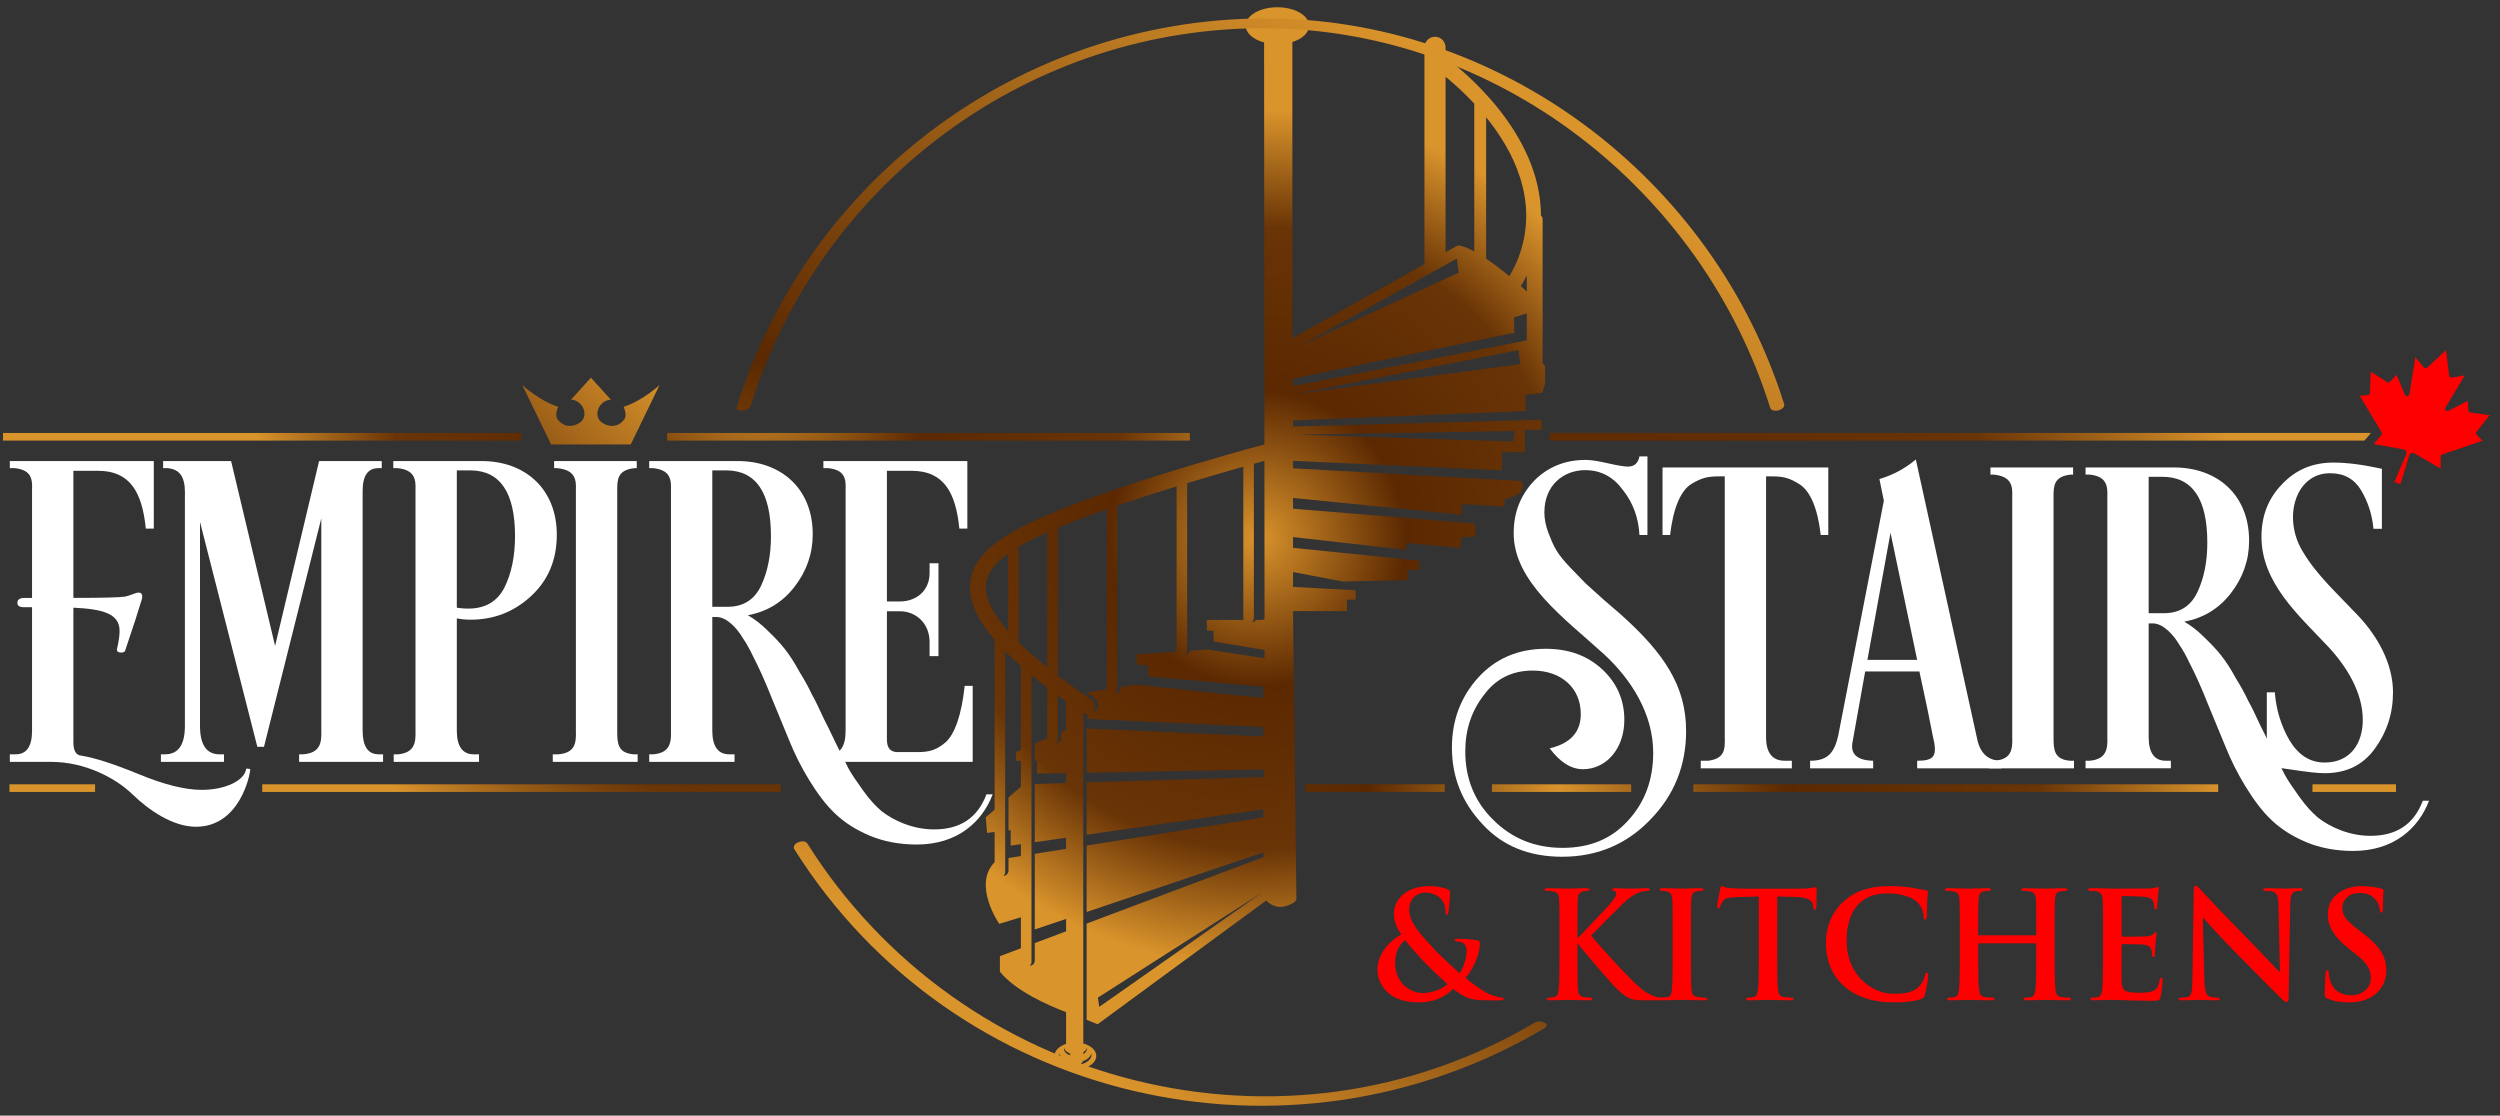 <svg xmlns="http://www.w3.org/2000/svg" width="186" height="83" viewBox="0 0 186 83" fill="none"><rect x="0" y="0" width="186" height="83" fill="#333333" stroke="none"/><path d="M46.397 30.265C46.397 30.265 46.636 30.767 46.504 31.085C46.371 31.402 45.763 31.984 44.891 31.508C44.018 31.032 44.546 29.763 45.446 29.736L43.965 28.097L42.484 29.736C43.383 29.763 43.912 31.031 43.039 31.508C42.166 31.984 41.558 31.402 41.426 31.085C41.294 30.767 41.532 30.265 41.532 30.265C40.157 29.841 38.861 28.652 38.861 28.652L41.003 33.067H43.965H46.927L49.069 28.652C49.069 28.652 47.773 29.841 46.397 30.265Z" fill="url(#paint0_linear_2096_195)"></path><path d="M114.77 26.993V16.302C114.77 16.201 114.723 16.109 114.647 16.035C114.634 9.849 108.772 5.179 107.549 4.273V3.521C107.549 3.087 107.197 2.736 106.764 2.736C106.329 2.736 105.978 3.087 105.978 3.521V19.653L96.152 25.164V3.125C96.891 2.893 97.393 2.437 97.393 1.914C97.393 1.155 96.338 0.539 95.037 0.539C93.736 0.539 92.68 1.154 92.68 1.914C92.68 2.467 93.243 2.943 94.049 3.161L94.07 33.065C92.423 33.506 80.265 36.814 75.533 39.466C74.013 40.319 72.257 41.553 72.173 43.551C72.122 44.775 72.721 46.111 74 47.606V60.234L73.34 60.811L73.44 61.965L74 61.9V64.146C72.335 65.835 74.342 68.733 74.342 68.733L75.955 68.244V70.552L74.392 71.139V72.293C75.545 73.734 78.016 74.811 79.316 75.304V77.666C78.807 77.83 78.453 78.168 78.453 78.56C78.453 79.113 79.149 79.563 80.008 79.563C80.867 79.563 81.562 79.114 81.562 78.56C81.562 78.141 81.163 77.785 80.598 77.635V53.059C80.682 53.101 80.77 53.127 80.859 53.127C80.877 53.127 80.892 53.123 80.91 53.122V53.49L93.995 54.092V54.794L80.844 54.197V57.486L94.046 57.252V57.803L80.844 58.21V62.104L93.995 60.21V60.811L80.844 62.909V67.851L93.995 63.419V63.769L80.844 68.714V75.876L81.662 76.204L94.202 66.998C94.413 67.212 94.921 67.618 95.599 67.429C96.502 67.179 96.453 66.878 96.453 66.878L96.202 45.47H100.213V44.617H100.865V43.916L96.202 43.666V42.562L99.912 43.264L104.725 43.164V42.411H105.577V41.71L96.202 40.757V39.955L104.625 40.908V40.406L108.686 40.757V40.005L109.79 39.905L109.738 38.952L96.202 37.849V37.046L108.736 38.3V37.498L111.945 37.698V37.147C111.945 37.147 112.948 36.846 113.149 36.595C113.349 36.344 113.249 35.792 113.249 35.792L96.202 34.84V34.289L111.745 34.991V33.637H113.449V31.982H114.702V31.23L96.202 31.731V31.28L113.5 30.578V29.375L114.753 29.225L114.954 28.523V27.27L114.77 26.993ZM81.783 74.911L81.684 74.223L93.957 66.368L81.783 74.911ZM93.288 45.997V34.502C93.605 34.413 93.867 34.342 94.072 34.286L94.081 46.072L93.898 46.122H93.454C93.385 46.219 93.278 46.287 93.15 46.29C93.232 46.218 93.288 46.115 93.288 45.997ZM75.789 40.679C75.893 40.618 75.999 40.556 76.111 40.494C76.622 40.207 77.234 39.91 77.912 39.609V49.654C77.098 49.005 76.387 48.382 75.79 47.793V40.679H75.789ZM73.351 43.601C73.387 42.746 73.908 41.978 75.004 41.191V46.959C73.87 45.669 73.311 44.546 73.351 43.601ZM75.957 49.682V55.789L75.597 55.949V56.6H75.957V58.523L75.032 59.332V61.782L75.196 61.764V62.917L75.957 62.807V63.688L75.032 63.836V64.774C75.032 64.987 74.862 65.159 74.65 65.165C74.732 65.093 74.786 64.99 74.786 64.873V48.458C74.856 48.529 74.931 48.601 75.004 48.672L75.789 49.409C75.853 49.465 75.912 49.521 75.977 49.578C75.968 49.613 75.957 49.645 75.957 49.682ZM76.988 70.165V71.468C76.988 71.68 76.817 71.853 76.605 71.858C76.687 71.786 76.742 71.684 76.742 71.566V50.229C77.107 50.53 77.502 50.838 77.912 51.15V54.92L76.987 55.33V56.6H77.151V57.552L79.317 57.514V58.257L76.987 58.329V62.66L79.317 62.324V63.153L76.987 63.524V69.151L79.317 68.366V69.289L76.988 70.165ZM78.56 55.314C78.643 55.242 78.698 55.139 78.698 55.021V51.738C78.899 51.886 79.106 52.035 79.318 52.185V54.295L78.943 54.462V54.924C78.943 55.136 78.772 55.307 78.56 55.314ZM79.168 77.963C79.204 78.144 79.378 78.297 79.618 78.379V78.52C79.345 78.428 79.157 78.247 79.157 78.034C79.157 78.01 79.164 77.987 79.168 77.963ZM78.806 78.462C78.806 78.428 78.816 78.395 78.822 78.362C78.884 78.67 79.225 78.919 79.675 79.004C79.726 79.104 79.806 79.186 79.909 79.233C79.293 79.199 78.806 78.868 78.806 78.462ZM81.197 78.362C81.204 78.395 81.213 78.428 81.213 78.462C81.213 78.813 80.849 79.106 80.354 79.202C80.454 79.143 80.53 79.055 80.568 78.945C80.903 78.83 81.145 78.616 81.197 78.362ZM80.85 77.963C80.856 77.987 80.861 78.01 80.861 78.034C80.861 78.189 80.76 78.329 80.6 78.429V78.283C80.733 78.2 80.825 78.089 80.85 77.963ZM82.35 51.279L80.818 51.528C81.021 51.668 81.226 51.81 81.438 51.953C81.707 52.135 81.778 52.501 81.595 52.771C81.499 52.912 81.352 52.995 81.195 53.019C81.254 52.98 81.307 52.931 81.349 52.869C81.532 52.599 81.461 52.233 81.192 52.051C80.28 51.434 79.451 50.84 78.698 50.267V39.302C78.698 39.292 78.692 39.283 78.691 39.274C79.8 38.809 81.049 38.341 82.349 37.884L82.35 51.279ZM93.997 51.938L84.471 50.934L83.38 51.111V51.238C83.38 51.45 83.21 51.623 82.998 51.628C83.08 51.556 83.135 51.454 83.135 51.336V37.611C84.607 37.106 86.117 36.622 87.538 36.184V48.402C87.538 48.429 87.548 48.453 87.553 48.48L84.572 48.677V49.43L85.424 49.53V50.332L93.997 51.085V51.938ZM89.836 48.328L88.547 48.414C88.5 48.574 88.36 48.691 88.187 48.696C88.269 48.624 88.324 48.522 88.324 48.403V35.944C89.942 35.452 91.402 35.031 92.502 34.721V45.997C92.502 46.041 92.513 46.082 92.527 46.122H89.787V46.923H90.287V47.726L94.084 48.359V48.978L89.836 48.328ZM112.712 32.07L112.581 32.855L96.478 32.331L112.712 32.07ZM110.568 8.722C112.604 11.232 114.434 14.83 113.089 18.843C112.892 19.435 112.62 20.004 112.292 20.551C111.748 20.099 111.152 19.636 110.568 19.244V8.722ZM107.55 5.709C108.103 6.16 108.876 6.841 109.685 7.709V18.707C109.251 18.474 108.841 18.306 108.487 18.246L107.55 18.772V5.709ZM108.391 19.24L108.522 20.288L96.609 25.786L108.391 19.24ZM96.347 29.32L112.973 26.047L113.104 27.095L96.347 29.32ZM113.592 25.326L96.204 28.724V28.172L112.65 24.763V23.609L113.592 23.313V25.326H113.592ZM113.592 21.688C113.455 21.563 113.307 21.429 113.149 21.288C113.308 21.029 113.456 20.765 113.592 20.497V21.688Z" fill="url(#paint1_radial_2096_195)"></path><path d="M38.795 32.212H0.223V32.78H38.795V32.212Z" fill="url(#paint2_radial_2096_195)"></path><path d="M58.082 58.352H19.51V58.92H58.082V58.352Z" fill="url(#paint3_radial_2096_195)"></path><path d="M107.493 58.352H97.133V58.92H107.493V58.352Z" fill="url(#paint4_radial_2096_195)"></path><path d="M121.361 58.352H111V58.92H121.361V58.352Z" fill="url(#paint5_radial_2096_195)"></path><path d="M165.034 58.352H125.982V58.92H165.034V58.352Z" fill="url(#paint6_radial_2096_195)"></path><path d="M178.264 58.352H172.047V58.92H178.264V58.352Z" fill="url(#paint7_radial_2096_195)"></path><path d="M7.076 58.352H0.701V58.92H7.076V58.352Z" fill="url(#paint8_radial_2096_195)"></path><path d="M88.525 32.212H49.633V32.78H88.525V32.212Z" fill="url(#paint9_radial_2096_195)"></path><path d="M104.265 69.524C103.805 68.906 103.717 68.454 103.706 67.957C103.695 67.086 104.462 65.928 106.369 65.928C106.906 65.928 107.399 66.038 107.695 66.159C107.881 66.226 107.881 66.313 107.881 66.446C107.881 66.81 107.794 67.693 107.761 67.858C107.739 68.024 107.695 68.046 107.629 68.046C107.564 68.046 107.553 68.002 107.553 67.837C107.553 67.549 107.476 67.196 107.235 66.91C107.016 66.645 106.632 66.414 106.019 66.414C105.558 66.414 104.846 66.734 104.846 67.671C104.846 68.708 105.789 69.591 106.665 70.573C107.038 71.003 108.386 72.228 108.594 72.415C108.813 72.106 109.12 71.389 109.12 70.716C109.12 70.55 109.076 70.352 108.912 70.208C108.769 70.076 108.539 70.043 108.375 70.043C108.309 70.043 108.244 70.02 108.244 69.954C108.244 69.866 108.331 69.844 108.419 69.844C108.682 69.844 109.12 69.855 109.734 69.921C109.942 69.944 110.106 70.01 110.106 70.142C110.106 70.992 109.657 72.017 109.032 72.757C109.767 73.364 110.26 73.662 110.556 73.838C110.907 74.048 111.509 74.225 111.729 74.225C111.827 74.225 111.882 74.235 111.882 74.323C111.882 74.39 111.794 74.423 111.553 74.423H110.709C109.46 74.423 109.065 74.302 108.123 73.574C107.761 73.904 107.027 74.578 105.525 74.578C103.18 74.578 102.479 73.099 102.479 72.139C102.479 70.847 103.607 69.844 104.265 69.524ZM107.695 73.219C107.06 72.668 106.008 71.631 105.723 71.322C105.438 71.013 104.736 70.218 104.55 69.942C104.178 70.218 103.794 70.737 103.794 71.62C103.794 72.999 104.759 73.881 105.898 73.881C106.742 73.881 107.465 73.44 107.695 73.219Z" fill="#FF0000"></path><path d="M117.363 69.766H117.418C117.79 69.358 119.391 67.715 119.708 67.34C120.016 66.975 120.256 66.7 120.256 66.512C120.256 66.391 120.212 66.314 120.103 66.291C120.004 66.269 119.96 66.248 119.96 66.181C119.96 66.105 120.015 66.082 120.136 66.082C120.365 66.082 120.968 66.115 121.264 66.115C121.604 66.115 122.207 66.082 122.547 66.082C122.656 66.082 122.733 66.105 122.733 66.181C122.733 66.258 122.678 66.281 122.569 66.281C122.415 66.281 122.141 66.325 121.933 66.402C121.593 66.534 121.221 66.766 120.749 67.23C120.409 67.56 118.755 69.215 118.382 69.612C118.777 70.131 120.924 72.459 121.352 72.867C121.834 73.33 122.327 73.827 122.919 74.058C123.248 74.19 123.467 74.224 123.599 74.224C123.675 74.224 123.741 74.246 123.741 74.312C123.741 74.389 123.687 74.422 123.478 74.422H122.525C122.196 74.422 121.998 74.422 121.768 74.4C121.177 74.345 120.881 74.103 120.409 73.683C119.927 73.253 117.768 70.705 117.538 70.385L117.417 70.219H117.363V71.223C117.363 72.238 117.363 73.11 117.395 73.585C117.417 73.894 117.516 74.135 117.79 74.18C117.943 74.202 118.184 74.224 118.327 74.224C118.415 74.224 118.469 74.257 118.469 74.312C118.469 74.39 118.382 74.423 118.261 74.423C117.647 74.423 116.957 74.39 116.683 74.39C116.431 74.39 115.74 74.423 115.302 74.423C115.159 74.423 115.083 74.39 115.083 74.312C115.083 74.257 115.126 74.224 115.258 74.224C115.422 74.224 115.554 74.202 115.652 74.18C115.871 74.135 115.926 73.893 115.97 73.573C116.025 73.11 116.025 72.238 116.025 71.223V69.281C116.025 67.604 116.025 67.296 116.003 66.942C115.981 66.567 115.893 66.391 115.532 66.314C115.444 66.291 115.258 66.281 115.104 66.281C114.983 66.281 114.918 66.258 114.918 66.181C114.918 66.105 114.994 66.082 115.159 66.082C115.74 66.082 116.43 66.115 116.693 66.115C116.956 66.115 117.646 66.082 118.019 66.082C118.172 66.082 118.249 66.105 118.249 66.181C118.249 66.258 118.183 66.281 118.095 66.281C117.986 66.281 117.92 66.291 117.788 66.314C117.493 66.368 117.405 66.556 117.383 66.942C117.361 67.295 117.361 67.604 117.361 69.281V69.766H117.363Z" fill="#FF0000"></path><path d="M124.446 69.281C124.446 67.604 124.446 67.295 124.424 66.942C124.402 66.567 124.293 66.379 124.052 66.324C123.931 66.291 123.789 66.28 123.657 66.28C123.548 66.28 123.482 66.257 123.482 66.17C123.482 66.103 123.57 66.081 123.745 66.081C124.162 66.081 124.852 66.114 125.17 66.114C125.444 66.114 126.09 66.081 126.507 66.081C126.649 66.081 126.737 66.103 126.737 66.17C126.737 66.258 126.671 66.28 126.561 66.28C126.452 66.28 126.364 66.29 126.232 66.312C125.937 66.368 125.849 66.555 125.827 66.941C125.805 67.294 125.805 67.603 125.805 69.281V71.222C125.805 72.292 125.805 73.164 125.849 73.639C125.881 73.936 125.958 74.135 126.287 74.179C126.44 74.201 126.681 74.223 126.846 74.223C126.967 74.223 127.021 74.256 127.021 74.311C127.021 74.389 126.933 74.422 126.813 74.422C126.089 74.422 125.399 74.389 125.103 74.389C124.851 74.389 124.161 74.422 123.722 74.422C123.58 74.422 123.503 74.389 123.503 74.311C123.503 74.256 123.547 74.223 123.678 74.223C123.843 74.223 123.974 74.201 124.073 74.179C124.292 74.135 124.358 73.948 124.391 73.628C124.445 73.164 124.445 72.293 124.445 71.223V69.281H124.446Z" fill="#FF0000"></path><path d="M130.857 66.7L129.224 66.744C128.589 66.766 128.326 66.821 128.161 67.064C128.052 67.23 127.997 67.362 127.975 67.45C127.953 67.539 127.92 67.583 127.854 67.583C127.777 67.583 127.756 67.527 127.756 67.406C127.756 67.23 127.964 66.226 127.985 66.137C128.018 65.994 128.051 65.928 128.117 65.928C128.205 65.928 128.314 66.038 128.588 66.06C128.906 66.093 129.322 66.115 129.684 66.115H134.024C134.374 66.115 134.615 66.082 134.78 66.06C134.944 66.027 135.032 66.005 135.076 66.005C135.152 66.005 135.163 66.071 135.163 66.236C135.163 66.468 135.131 67.229 135.131 67.516C135.12 67.626 135.098 67.693 135.032 67.693C134.944 67.693 134.923 67.638 134.912 67.472L134.901 67.35C134.879 67.063 134.583 66.755 133.608 66.733L132.227 66.7V71.223C132.227 72.238 132.227 73.109 132.281 73.584C132.314 73.893 132.38 74.135 132.709 74.18C132.862 74.202 133.103 74.224 133.268 74.224C133.388 74.224 133.443 74.257 133.443 74.312C133.443 74.389 133.355 74.422 133.235 74.422C132.511 74.422 131.821 74.389 131.514 74.389C131.262 74.389 130.571 74.422 130.133 74.422C129.99 74.422 129.914 74.389 129.914 74.312C129.914 74.257 129.958 74.224 130.089 74.224C130.253 74.224 130.385 74.202 130.483 74.18C130.703 74.135 130.768 73.893 130.801 73.573C130.856 73.109 130.856 72.238 130.856 71.223V66.7H130.857Z" fill="#FF0000"></path><path d="M137.205 73.374C136.131 72.426 135.846 71.19 135.846 70.119C135.846 69.369 136.076 68.068 137.128 67.097C137.917 66.369 138.958 65.928 140.591 65.928C141.271 65.928 141.676 65.972 142.18 66.038C142.597 66.093 142.947 66.192 143.276 66.226C143.397 66.236 143.441 66.292 143.441 66.358C143.441 66.446 143.408 66.579 143.386 66.964C143.364 67.329 143.375 67.936 143.353 68.156C143.342 68.322 143.32 68.409 143.222 68.409C143.134 68.409 143.112 68.321 143.112 68.167C143.101 67.825 142.959 67.439 142.684 67.152C142.323 66.766 141.468 66.468 140.46 66.468C139.506 66.468 138.882 66.71 138.399 67.152C137.599 67.891 137.391 68.939 137.391 70.009C137.391 72.635 139.375 73.937 140.844 73.937C141.819 73.937 142.411 73.827 142.849 73.319C143.035 73.109 143.178 72.79 143.221 72.591C143.254 72.415 143.276 72.37 143.364 72.37C143.441 72.37 143.463 72.448 143.463 72.536C143.463 72.668 143.331 73.628 143.221 74.003C143.167 74.191 143.123 74.246 142.936 74.323C142.498 74.499 141.665 74.577 140.964 74.577C139.462 74.577 138.202 74.246 137.205 73.374Z" fill="#FF0000"></path><path d="M151.431 69.59C151.464 69.59 151.497 69.568 151.497 69.513V69.281C151.497 67.604 151.497 67.296 151.475 66.942C151.453 66.567 151.366 66.391 151.004 66.314C150.916 66.291 150.73 66.281 150.577 66.281C150.456 66.281 150.39 66.258 150.39 66.181C150.39 66.105 150.467 66.082 150.62 66.082C151.212 66.082 151.902 66.115 152.198 66.115C152.461 66.115 153.151 66.082 153.579 66.082C153.732 66.082 153.809 66.105 153.809 66.181C153.809 66.258 153.743 66.281 153.612 66.281C153.524 66.281 153.425 66.291 153.294 66.314C152.998 66.368 152.91 66.556 152.888 66.942C152.866 67.295 152.866 67.604 152.866 69.281V71.223C152.866 72.238 152.866 73.11 152.921 73.585C152.954 73.894 153.02 74.135 153.349 74.18C153.502 74.202 153.743 74.224 153.907 74.224C154.028 74.224 154.083 74.257 154.083 74.312C154.083 74.39 153.995 74.423 153.863 74.423C153.151 74.423 152.461 74.39 152.154 74.39C151.902 74.39 151.212 74.423 150.785 74.423C150.631 74.423 150.555 74.39 150.555 74.312C150.555 74.257 150.599 74.224 150.73 74.224C150.894 74.224 151.026 74.202 151.124 74.18C151.344 74.135 151.398 73.893 151.442 73.573C151.497 73.11 151.497 72.238 151.497 71.223V70.252C151.497 70.208 151.464 70.186 151.431 70.186H147.244C147.212 70.186 147.178 70.197 147.178 70.252V71.223C147.178 72.238 147.178 73.11 147.233 73.585C147.266 73.894 147.332 74.135 147.661 74.18C147.814 74.202 148.055 74.224 148.22 74.224C148.34 74.224 148.395 74.257 148.395 74.312C148.395 74.39 148.307 74.423 148.176 74.423C147.464 74.423 146.773 74.39 146.466 74.39C146.214 74.39 145.524 74.423 145.085 74.423C144.943 74.423 144.866 74.39 144.866 74.312C144.866 74.257 144.91 74.224 145.041 74.224C145.206 74.224 145.337 74.202 145.436 74.18C145.655 74.135 145.71 73.893 145.754 73.573C145.808 73.11 145.808 72.238 145.808 71.223V69.281C145.808 67.604 145.808 67.296 145.786 66.942C145.764 66.567 145.677 66.391 145.315 66.314C145.227 66.291 145.041 66.281 144.887 66.281C144.767 66.281 144.701 66.258 144.701 66.181C144.701 66.105 144.778 66.082 144.931 66.082C145.523 66.082 146.213 66.115 146.509 66.115C146.772 66.115 147.463 66.082 147.89 66.082C148.044 66.082 148.12 66.105 148.12 66.181C148.12 66.258 148.054 66.281 147.923 66.281C147.835 66.281 147.736 66.291 147.605 66.314C147.309 66.368 147.221 66.556 147.199 66.942C147.177 67.295 147.177 67.604 147.177 69.281V69.513C147.177 69.568 147.21 69.59 147.243 69.59H151.431Z" fill="#FF0000"></path><path d="M156.464 69.282C156.464 67.604 156.464 67.296 156.442 66.942C156.42 66.567 156.333 66.391 155.971 66.314C155.883 66.292 155.697 66.281 155.544 66.281C155.423 66.281 155.357 66.259 155.357 66.182C155.357 66.105 155.434 66.082 155.598 66.082C155.894 66.082 156.212 66.093 156.486 66.093C156.771 66.104 157.023 66.115 157.176 66.115C157.526 66.115 159.708 66.115 159.916 66.105C160.124 66.082 160.299 66.06 160.387 66.038C160.441 66.027 160.507 65.994 160.562 65.994C160.617 65.994 160.628 66.038 160.628 66.093C160.628 66.171 160.573 66.303 160.54 66.81C160.529 66.92 160.507 67.406 160.485 67.538C160.474 67.593 160.453 67.66 160.376 67.66C160.299 67.66 160.277 67.604 160.277 67.505C160.277 67.428 160.267 67.24 160.211 67.108C160.135 66.909 160.025 66.777 159.477 66.711C159.291 66.689 158.14 66.666 157.921 66.666C157.866 66.666 157.844 66.7 157.844 66.777V69.568C157.844 69.645 157.855 69.689 157.921 69.689C158.162 69.689 159.422 69.689 159.674 69.667C159.937 69.645 160.102 69.612 160.201 69.502C160.277 69.413 160.321 69.358 160.376 69.358C160.42 69.358 160.453 69.38 160.453 69.447C160.453 69.513 160.409 69.689 160.365 70.252C160.354 70.473 160.321 70.914 160.321 70.992C160.321 71.079 160.321 71.201 160.222 71.201C160.145 71.201 160.123 71.157 160.123 71.102C160.113 70.992 160.113 70.848 160.08 70.705C160.025 70.484 159.871 70.318 159.466 70.275C159.257 70.252 158.173 70.242 157.91 70.242C157.855 70.242 157.844 70.286 157.844 70.352V71.224C157.844 71.598 157.833 72.613 157.844 72.933C157.866 73.695 158.041 73.86 159.159 73.86C159.444 73.86 159.904 73.86 160.189 73.728C160.474 73.596 160.605 73.364 160.682 72.911C160.704 72.79 160.726 72.746 160.802 72.746C160.89 72.746 160.89 72.834 160.89 72.944C160.89 73.198 160.802 73.949 160.748 74.169C160.671 74.456 160.573 74.456 160.156 74.456C159.334 74.456 158.732 74.434 158.26 74.423C157.789 74.401 157.449 74.39 157.12 74.39C157 74.39 156.759 74.39 156.495 74.401C156.244 74.401 155.958 74.423 155.739 74.423C155.597 74.423 155.52 74.39 155.52 74.313C155.52 74.258 155.564 74.225 155.695 74.225C155.86 74.225 155.991 74.203 156.09 74.18C156.309 74.136 156.364 73.894 156.408 73.574C156.462 73.11 156.462 72.239 156.462 71.224V69.282H156.464Z" fill="#FF0000"></path><path d="M164.005 72.922C164.027 73.782 164.17 74.069 164.389 74.146C164.576 74.213 164.783 74.224 164.959 74.224C165.079 74.224 165.145 74.246 165.145 74.312C165.145 74.401 165.047 74.422 164.893 74.422C164.181 74.422 163.743 74.389 163.534 74.389C163.436 74.389 162.921 74.422 162.35 74.422C162.208 74.422 162.109 74.411 162.109 74.312C162.109 74.246 162.175 74.224 162.285 74.224C162.427 74.224 162.624 74.213 162.778 74.169C163.063 74.08 163.107 73.76 163.117 72.801L163.216 66.269C163.216 66.049 163.249 65.894 163.359 65.894C163.48 65.894 163.578 66.038 163.765 66.236C163.896 66.38 165.562 68.178 167.162 69.778C167.907 70.528 169.386 72.117 169.573 72.293H169.628L169.518 67.34C169.507 66.667 169.409 66.457 169.146 66.347C168.981 66.281 168.718 66.281 168.565 66.281C168.433 66.281 168.39 66.248 168.39 66.181C168.39 66.093 168.51 66.082 168.675 66.082C169.244 66.082 169.771 66.115 170.001 66.115C170.121 66.115 170.537 66.082 171.074 66.082C171.217 66.082 171.326 66.093 171.326 66.181C171.326 66.248 171.26 66.281 171.129 66.281C171.02 66.281 170.932 66.281 170.8 66.313C170.493 66.402 170.406 66.634 170.394 67.251L170.274 74.213C170.274 74.456 170.23 74.555 170.131 74.555C170.011 74.555 169.879 74.433 169.759 74.312C169.069 73.65 167.666 72.205 166.526 71.069C165.331 69.878 164.115 68.498 163.917 68.289H163.885L164.005 72.922Z" fill="#FF0000"></path><path d="M173.169 74.29C172.994 74.212 172.961 74.157 172.961 73.914C172.961 73.307 173.005 72.646 173.016 72.469C173.026 72.304 173.059 72.182 173.147 72.182C173.245 72.182 173.256 72.282 173.256 72.37C173.256 72.514 173.3 72.745 173.355 72.933C173.596 73.749 174.242 74.047 174.922 74.047C175.908 74.047 176.39 73.374 176.39 72.789C176.39 72.249 176.226 71.741 175.316 71.024L174.812 70.627C173.606 69.678 173.19 68.906 173.19 68.013C173.19 66.799 174.198 65.928 175.721 65.928C176.434 65.928 176.894 66.038 177.179 66.115C177.278 66.137 177.332 66.171 177.332 66.248C177.332 66.391 177.288 66.711 177.288 67.572C177.288 67.815 177.256 67.902 177.168 67.902C177.091 67.902 177.058 67.836 177.058 67.704C177.058 67.604 177.004 67.262 176.773 66.976C176.609 66.766 176.291 66.435 175.579 66.435C174.768 66.435 174.274 66.909 174.274 67.572C174.274 68.079 174.526 68.465 175.436 69.16L175.743 69.392C177.069 70.396 177.541 71.157 177.541 72.205C177.541 72.844 177.3 73.606 176.511 74.125C175.963 74.478 175.349 74.577 174.768 74.577C174.134 74.576 173.641 74.499 173.169 74.29Z" fill="#FF0000"></path><path d="M5.459 35.029V44.484C7.608 44.484 8.897 44.452 9.327 44.386C9.757 44.286 10.087 44.088 10.319 44.088C10.484 44.088 10.583 44.187 10.583 44.352C10.583 44.518 10.55 44.617 10.418 45.014C10.319 45.377 9.954 46.501 9.294 48.452C9.227 48.518 9.128 48.551 9.029 48.551C8.798 48.551 8.698 48.484 8.698 48.319C8.698 48.287 8.897 47.559 8.897 46.931C8.897 45.642 7.608 45.311 5.459 45.212V55.229C5.459 55.857 5.657 56.188 6.054 56.221C7.079 56.386 8.5 56.849 10.351 57.609C12.203 58.37 13.756 58.766 15.013 58.766C16.765 58.766 18.22 58.072 18.319 57.18L18.617 57.213C18.617 57.675 17.823 61.51 14.583 61.51C12.864 61.51 11.079 60.287 9.855 59.097C8.632 57.906 6.351 56.683 3.805 56.683H0.73V56.121H1.16C1.987 56.121 2.384 55.526 2.384 54.369V45.178H1.789C1.459 45.178 1.293 45.079 1.293 44.848C1.293 44.617 1.459 44.484 1.822 44.484H2.384V36.45C2.417 35.657 2.351 34.963 1.095 34.83H0.731V34.302H11.442V39.327H10.847C10.583 36.649 9.69 35.029 7.31 35.029H5.459V35.029Z" fill="white"></path><path d="M19.641 55.56H19.145L14.88 38.832V54.006C14.88 55.428 15.376 56.122 16.334 56.122H16.665V56.684H11.971V56.122H12.268C13.26 56.122 13.756 55.428 13.756 54.006V37.047C13.789 35.922 13.689 34.964 12.5 34.831H12.136V34.303H17.194L20.467 48.056L23.74 34.303H28.401V34.831H28.137C27.376 34.831 26.98 35.394 26.98 36.517V54.369C26.98 55.526 27.376 56.121 28.17 56.121H28.5V56.684H22.252V56.121H22.549C23.805 56.022 23.938 55.295 23.905 54.369V38.567L19.641 55.56Z" fill="white"></path><path d="M39.508 44.353C38.251 45.51 36.764 46.105 35.012 46.105C34.648 46.105 34.318 46.072 33.987 46.006V54.37C33.987 55.527 34.416 56.122 35.243 56.122H35.64V56.684H29.292V56.122H29.59C30.846 56.023 30.945 55.23 30.913 54.37V36.451C30.945 35.658 30.846 34.964 29.59 34.831H29.26V34.303H35.839C39.046 34.303 41.426 36.352 41.426 39.791C41.425 41.642 40.797 43.163 39.508 44.353ZM33.987 34.997V45.212C34.185 45.245 34.483 45.279 34.846 45.279C36.103 45.279 36.995 44.75 37.525 43.725C38.053 42.667 38.318 41.378 38.318 39.89C38.318 36.617 37.194 34.997 34.979 34.997H33.987Z" fill="white"></path><path d="M47.375 34.303V34.831H47.209C45.953 34.963 45.921 35.658 45.921 36.451V54.37C45.921 55.296 45.953 56.023 47.144 56.122H47.441V56.684H41.127V56.122H41.524C42.78 56.023 42.879 55.296 42.846 54.37V36.451C42.879 35.658 42.78 34.964 41.458 34.831H41.226V34.303H47.375Z" fill="white"></path><path d="M57.127 46.931C58.086 47.857 58.681 48.518 59.474 49.972C59.904 50.667 60.202 51.229 60.401 51.659C60.632 52.055 60.929 52.684 61.327 53.543C61.756 54.369 62.021 54.965 62.186 55.295L63.112 57.146C63.343 57.576 63.707 58.105 64.203 58.799C64.698 59.493 65.162 59.989 65.591 60.353C66.484 61.047 67.906 61.708 69.492 61.708C71.442 61.708 72.732 60.849 73.393 59.097H73.856C73.063 61.179 71.212 62.833 68.203 62.833C66.914 62.833 65.724 62.602 64.698 62.171C62.616 61.279 61.492 60.122 60.203 58.039C59.575 57.014 59.112 56.055 58.748 55.162L57.426 51.956C56.93 50.699 56.467 49.674 56.07 48.914C55.773 48.286 55.508 47.823 55.277 47.492C54.88 46.798 54.087 45.906 53.326 45.906H52.995V54.369C52.995 55.526 53.425 56.121 54.252 56.121H54.649V56.683H48.301V56.121H48.598C49.854 56.022 49.953 55.229 49.92 54.369V36.45C49.953 35.657 49.854 34.963 48.598 34.83H48.301V34.302H54.88C58.086 34.302 60.467 36.318 60.467 39.756C60.467 41.211 60.004 42.5 59.111 43.657C58.219 44.814 57.061 45.509 55.64 45.773C56.169 46.072 56.664 46.468 57.127 46.931ZM52.995 34.996V45.146H54.119C55.309 45.146 56.136 44.617 56.632 43.56C57.127 42.502 57.359 41.278 57.359 39.89C57.359 36.617 56.234 34.997 54.02 34.997L52.995 34.996Z" fill="white"></path><path d="M65.987 35.03V44.749H66.946C68.169 44.749 69.161 43.956 69.161 42.633V41.906H69.822V48.815H69.161V47.758C69.161 46.402 68.169 45.476 66.946 45.476H65.987V55.03C65.987 55.658 66.252 55.956 66.781 55.956H68.268C69.161 55.956 69.69 55.791 70.351 55.229C71.045 54.601 71.541 53.179 71.773 51.03H72.368V56.683H61.26V56.121H61.689C62.516 56.121 62.913 55.526 62.913 54.369V36.45C62.945 35.657 62.88 34.963 61.623 34.83H61.26V34.302H71.971V39.327H71.376C71.112 36.649 70.219 35.029 67.838 35.029H65.987V35.03Z" fill="white"></path><path d="M114.901 38.119C114.901 38.615 115 39.111 115.198 39.64C115.595 40.665 115.826 41.194 116.884 42.285L117.975 43.41L119.33 44.633L120.521 45.657C123.826 48.6 125.446 51.047 125.446 54.386C125.446 56.964 124.554 59.179 122.768 60.997C121.016 62.816 118.834 63.742 116.223 63.742C113.776 63.742 111.792 62.948 110.305 61.328C108.784 59.708 108.023 57.824 108.023 55.609C108.023 53.592 108.685 51.84 109.974 50.418C111.263 48.996 112.95 48.27 115 48.27C116.752 48.27 118.14 48.798 119.231 49.823C120.322 50.849 120.851 52.105 120.851 53.559C120.851 55.708 119.496 57.229 117.776 57.229C116.884 57.229 116.057 56.7 115.297 55.675C116.851 55.311 117.611 54.452 117.611 53.13C117.611 51.179 116.156 49.89 114.04 49.89C112.52 49.89 111.297 50.485 110.404 51.709C109.478 52.898 109.016 54.288 109.016 55.907C109.016 57.924 109.71 59.643 111.099 60.998C112.487 62.386 114.206 63.081 116.256 63.081C118.272 63.081 119.892 62.419 121.115 61.064C122.372 59.708 122.999 58.023 122.999 56.006C122.999 53.096 121.347 50.518 119.33 48.666C116.421 46.021 112.586 43.277 112.619 39.641C112.619 38.153 113.115 36.863 114.106 35.805C115.132 34.747 116.421 34.218 117.974 34.218C118.404 34.218 118.999 34.318 119.694 34.483C120.421 34.648 120.883 34.714 121.115 34.714C121.611 34.714 121.876 34.45 121.975 33.954H122.57V39.806H121.975C121.909 38.549 121.512 37.425 120.752 36.466C120.024 35.475 119.098 34.979 117.941 34.979C116.322 34.978 114.901 36.102 114.901 38.119Z" fill="white"></path><path d="M136.025 34.78V39.805H135.463C135.232 37.788 134.669 36.499 133.843 36.003C133.049 35.508 132.586 35.441 131.76 35.441H131.396V54.847C131.396 56.005 131.859 56.599 132.785 56.599H133.313V57.162H126.536V56.599H127.098C128.288 56.434 128.355 55.806 128.322 54.847V35.441H127.958C127.131 35.441 126.669 35.508 125.842 36.003C125.049 36.499 124.487 37.788 124.255 39.805H123.693V34.78H136.025Z" fill="white"></path><path d="M139.828 35.64C140.819 35.343 141.712 34.88 142.538 34.185L147.101 54.98C147.332 56.072 147.927 56.6 148.919 56.6V57.163H142.637V56.6C143.794 56.6 144.059 56.303 143.926 55.344L143.794 54.717C143.629 53.824 143.2 51.774 142.803 49.956H138.769L137.811 55.311C137.712 56.006 138.042 56.568 139.364 56.6V57.163H134.67V56.6C135.993 56.6 136.455 56.006 136.753 54.782L140.158 37.26L139.828 35.64ZM142.637 49.096L140.654 39.641L138.935 49.096H142.637Z" fill="white"></path><path d="M154.239 34.78V35.309H154.073C152.817 35.441 152.784 36.135 152.784 36.929V54.847C152.784 55.774 152.817 56.5 154.007 56.599H154.305V57.162H147.99V56.599H148.387C149.643 56.5 149.743 55.773 149.71 54.847V36.929C149.743 36.135 149.643 35.441 148.321 35.309H148.09V34.78H154.239Z" fill="white"></path><path d="M163.992 47.409C164.951 48.335 165.546 48.995 166.34 50.45C166.769 51.144 167.067 51.707 167.265 52.136C167.497 52.532 167.794 53.161 168.191 54.02C168.621 54.847 168.885 55.442 169.051 55.773L169.977 57.624C170.208 58.053 170.572 58.582 171.068 59.277C171.564 59.971 172.026 60.467 172.456 60.83C173.349 61.525 174.77 62.186 176.357 62.186C178.307 62.186 179.596 61.326 180.258 59.574H180.721C179.927 61.657 178.076 63.31 175.068 63.31C173.779 63.31 172.588 63.079 171.564 62.649C169.481 61.757 168.356 60.599 167.067 58.516C166.439 57.491 165.977 56.533 165.613 55.64L164.29 52.433C163.794 51.177 163.331 50.152 162.935 49.392C162.637 48.764 162.373 48.301 162.141 47.97C161.745 47.276 160.951 46.383 160.191 46.383H159.861V54.846C159.861 56.004 160.29 56.598 161.117 56.598H161.513V57.161H155.166V56.598H155.464C156.72 56.499 156.819 55.706 156.786 54.846V36.928C156.819 36.135 156.72 35.44 155.464 35.308H155.166V34.779H161.745C164.952 34.779 167.333 36.796 167.333 40.234C167.333 41.688 166.869 42.978 165.977 44.135C165.084 45.292 163.928 45.986 162.506 46.251C163.033 46.549 163.529 46.946 163.992 47.409ZM159.86 35.474V45.623H160.984C162.174 45.623 163 45.094 163.496 44.037C163.992 42.979 164.224 41.755 164.224 40.367C164.224 37.094 163.099 35.474 160.885 35.474L159.86 35.474Z" fill="white"></path><path d="M176.685 55.707C175.792 56.93 174.569 57.526 172.949 57.526C172.42 57.526 171.593 57.426 170.502 57.261L168.651 56.996V51.508H169.246C169.345 52.798 169.709 53.988 170.337 55.079C170.998 56.17 171.857 56.732 172.949 56.732C174.899 56.732 175.791 55.277 175.791 53.558C175.791 51.541 174.602 49.558 173.114 48.004C170.998 45.755 168.254 43.343 168.254 39.937C168.254 38.383 168.75 37.094 169.774 36.036C170.8 34.945 172.056 34.416 173.61 34.416C174.668 34.416 175.858 34.581 177.213 34.879V39.342H176.585C176.486 38.251 176.156 37.292 175.659 36.465C175.163 35.639 174.403 35.209 173.378 35.209C170.766 35.176 169.775 38.581 171.362 41.094C172.386 42.813 173.94 44.202 175.395 45.755C176.883 47.31 178.039 49.359 178.039 51.508C178.04 53.096 177.577 54.484 176.685 55.707Z" fill="white"></path><path d="M114.184 76.084C95.538 87.1 71.514 80.942 60.061 62.749C59.824 62.373 58.828 62.754 59.108 63.197C70.947 82.005 95.773 87.806 114.865 76.526C115.47 76.169 114.596 75.841 114.184 76.084Z" fill="url(#paint10_linear_2096_195)"></path><path d="M55.868 30.171C61.105 13.427 76.742 1.95 94.304 2.101C111.462 2.248 126.614 14.118 131.697 30.326C131.84 30.783 132.877 30.497 132.736 30.048C127.464 13.238 111.581 1.218 93.835 1.371C75.973 1.524 60.154 13.2 54.818 30.26C54.674 30.723 55.734 30.599 55.868 30.171Z" fill="url(#paint11_linear_2096_195)"></path><path d="M176.073 32.597L176.397 32.212H115.303V32.779H175.919L176.073 32.597Z" fill="url(#paint12_radial_2096_195)"></path><path d="M178.144 35.859L179.03 33.781C179.082 33.655 179.023 33.509 178.897 33.456C178.88 33.45 178.863 33.444 178.845 33.44L176.601 33.04L177.174 32.359C177.221 32.303 177.227 32.224 177.19 32.162L175.564 29.446L176.174 29.393C176.259 29.385 176.325 29.315 176.328 29.23L176.385 27.658L177.612 28.428C177.68 28.471 177.77 28.458 177.825 28.399L178.304 27.888L178.935 29.382C178.972 29.469 179.072 29.508 179.159 29.471C179.212 29.448 179.25 29.399 179.259 29.342L179.703 26.576L180.336 27.334C180.395 27.406 180.503 27.416 180.575 27.357C180.578 27.354 180.581 27.352 180.584 27.349L181.985 26.047L182.214 27.946C182.224 28.038 182.309 28.105 182.403 28.095C182.407 28.095 182.41 28.094 182.414 28.094L183.386 27.924L181.94 30.323C181.892 30.404 181.918 30.508 181.999 30.556C182.049 30.586 182.11 30.588 182.162 30.563L183.608 29.828L183.644 30.528C183.648 30.609 183.709 30.676 183.789 30.688L185.223 30.892L184.252 32.129C184.2 32.196 184.205 32.292 184.265 32.353L184.696 32.787L181.701 33.813C181.633 33.837 181.587 33.901 181.587 33.974L181.584 34.864L179.612 33.722C179.492 33.654 179.341 33.694 179.272 33.813C179.263 33.829 179.256 33.845 179.251 33.863L178.586 36.022L178.144 35.859Z" fill="#FF0000"></path><defs><linearGradient id="paint0_linear_2096_195" x1="52.014" y1="21.998" x2="22.486" y2="50.689" gradientUnits="userSpaceOnUse"><stop offset="0.142" stop-color="#DA942C"></stop><stop offset="0.606" stop-color="#5B2801"></stop><stop offset="0.913" stop-color="#DA942C"></stop></linearGradient><radialGradient id="paint1_radial_2096_195" cx="0" cy="0" r="1" gradientUnits="userSpaceOnUse" gradientTransform="translate(93.563 40.051) scale(31.771 31.771)"><stop stop-color="#DA942C"></stop><stop offset="0.346" stop-color="#5B2801"></stop><stop offset="0.724" stop-color="#693406"></stop><stop offset="1" stop-color="#DA942C"></stop></radialGradient><radialGradient id="paint2_radial_2096_195" cx="0" cy="0" r="1" gradientUnits="userSpaceOnUse" gradientTransform="translate(56.368 26.479) scale(37.726 46.095)"><stop stop-color="#DA942C"></stop><stop offset="0.346" stop-color="#5B2801"></stop><stop offset="0.724" stop-color="#693406"></stop><stop offset="1" stop-color="#DA942C"></stop></radialGradient><radialGradient id="paint3_radial_2096_195" cx="0" cy="0" r="1" gradientUnits="userSpaceOnUse" gradientTransform="translate(56.369 26.479) scale(37.727 46.096)"><stop stop-color="#DA942C"></stop><stop offset="0.346" stop-color="#5B2801"></stop><stop offset="0.724" stop-color="#693406"></stop><stop offset="1" stop-color="#DA942C"></stop></radialGradient><radialGradient id="paint4_radial_2096_195" cx="0" cy="0" r="1" gradientUnits="userSpaceOnUse" gradientTransform="translate(115.901 59.234) scale(40.653 184.962)"><stop stop-color="#DA942C"></stop><stop offset="0.346" stop-color="#5B2801"></stop><stop offset="0.724" stop-color="#693406"></stop><stop offset="1" stop-color="#DA942C"></stop></radialGradient><radialGradient id="paint5_radial_2096_195" cx="0" cy="0" r="1" gradientUnits="userSpaceOnUse" gradientTransform="translate(115.901 59.234) scale(40.653 184.965)"><stop stop-color="#DA942C"></stop><stop offset="0.346" stop-color="#5B2801"></stop><stop offset="0.724" stop-color="#693406"></stop><stop offset="1" stop-color="#DA942C"></stop></radialGradient><radialGradient id="paint6_radial_2096_195" cx="0" cy="0" r="1" gradientUnits="userSpaceOnUse" gradientTransform="translate(115.901 59.234) scale(49.245 59.435)"><stop stop-color="#DA942C"></stop><stop offset="0.346" stop-color="#5B2801"></stop><stop offset="0.724" stop-color="#693406"></stop><stop offset="1" stop-color="#DA942C"></stop></radialGradient><radialGradient id="paint7_radial_2096_195" cx="0" cy="0" r="1" gradientUnits="userSpaceOnUse" gradientTransform="translate(115.9 59.234) scale(40.191 304.77)"><stop stop-color="#DA942C"></stop><stop offset="0.346" stop-color="#5B2801"></stop><stop offset="0.724" stop-color="#693406"></stop><stop offset="1" stop-color="#DA942C"></stop></radialGradient><radialGradient id="paint8_radial_2096_195" cx="0" cy="0" r="1" gradientUnits="userSpaceOnUse" gradientTransform="translate(56.366 26.478) scale(29.78 220.2)"><stop stop-color="#DA942C"></stop><stop offset="0.346" stop-color="#5B2801"></stop><stop offset="0.724" stop-color="#693406"></stop><stop offset="1" stop-color="#DA942C"></stop></radialGradient><radialGradient id="paint9_radial_2096_195" cx="0" cy="0" r="1" gradientUnits="userSpaceOnUse" gradientTransform="translate(56.367 26.479) scale(37.847 45.865)"><stop stop-color="#DA942C"></stop><stop offset="0.346" stop-color="#5B2801"></stop><stop offset="0.724" stop-color="#693406"></stop><stop offset="1" stop-color="#DA942C"></stop></radialGradient><linearGradient id="paint10_linear_2096_195" x1="130.853" y1="2.91" x2="76.102" y2="86.352" gradientUnits="userSpaceOnUse"><stop offset="0.142" stop-color="#DA942C"></stop><stop offset="0.606" stop-color="#5B2801"></stop><stop offset="0.913" stop-color="#DA942C"></stop></linearGradient><linearGradient id="paint11_linear_2096_195" x1="116.817" y1="-6.299" x2="62.066" y2="77.143" gradientUnits="userSpaceOnUse"><stop offset="0.142" stop-color="#DA942C"></stop><stop offset="0.606" stop-color="#5B2801"></stop><stop offset="0.913" stop-color="#DA942C"></stop></linearGradient><radialGradient id="paint12_radial_2096_195" cx="0" cy="0" r="1" gradientUnits="userSpaceOnUse" gradientTransform="translate(115.884 59.234) scale(56.512 56.512)"><stop stop-color="#DA942C"></stop><stop offset="0.346" stop-color="#5B2801"></stop><stop offset="0.724" stop-color="#693406"></stop><stop offset="1" stop-color="#DA942C"></stop></radialGradient></defs></svg>